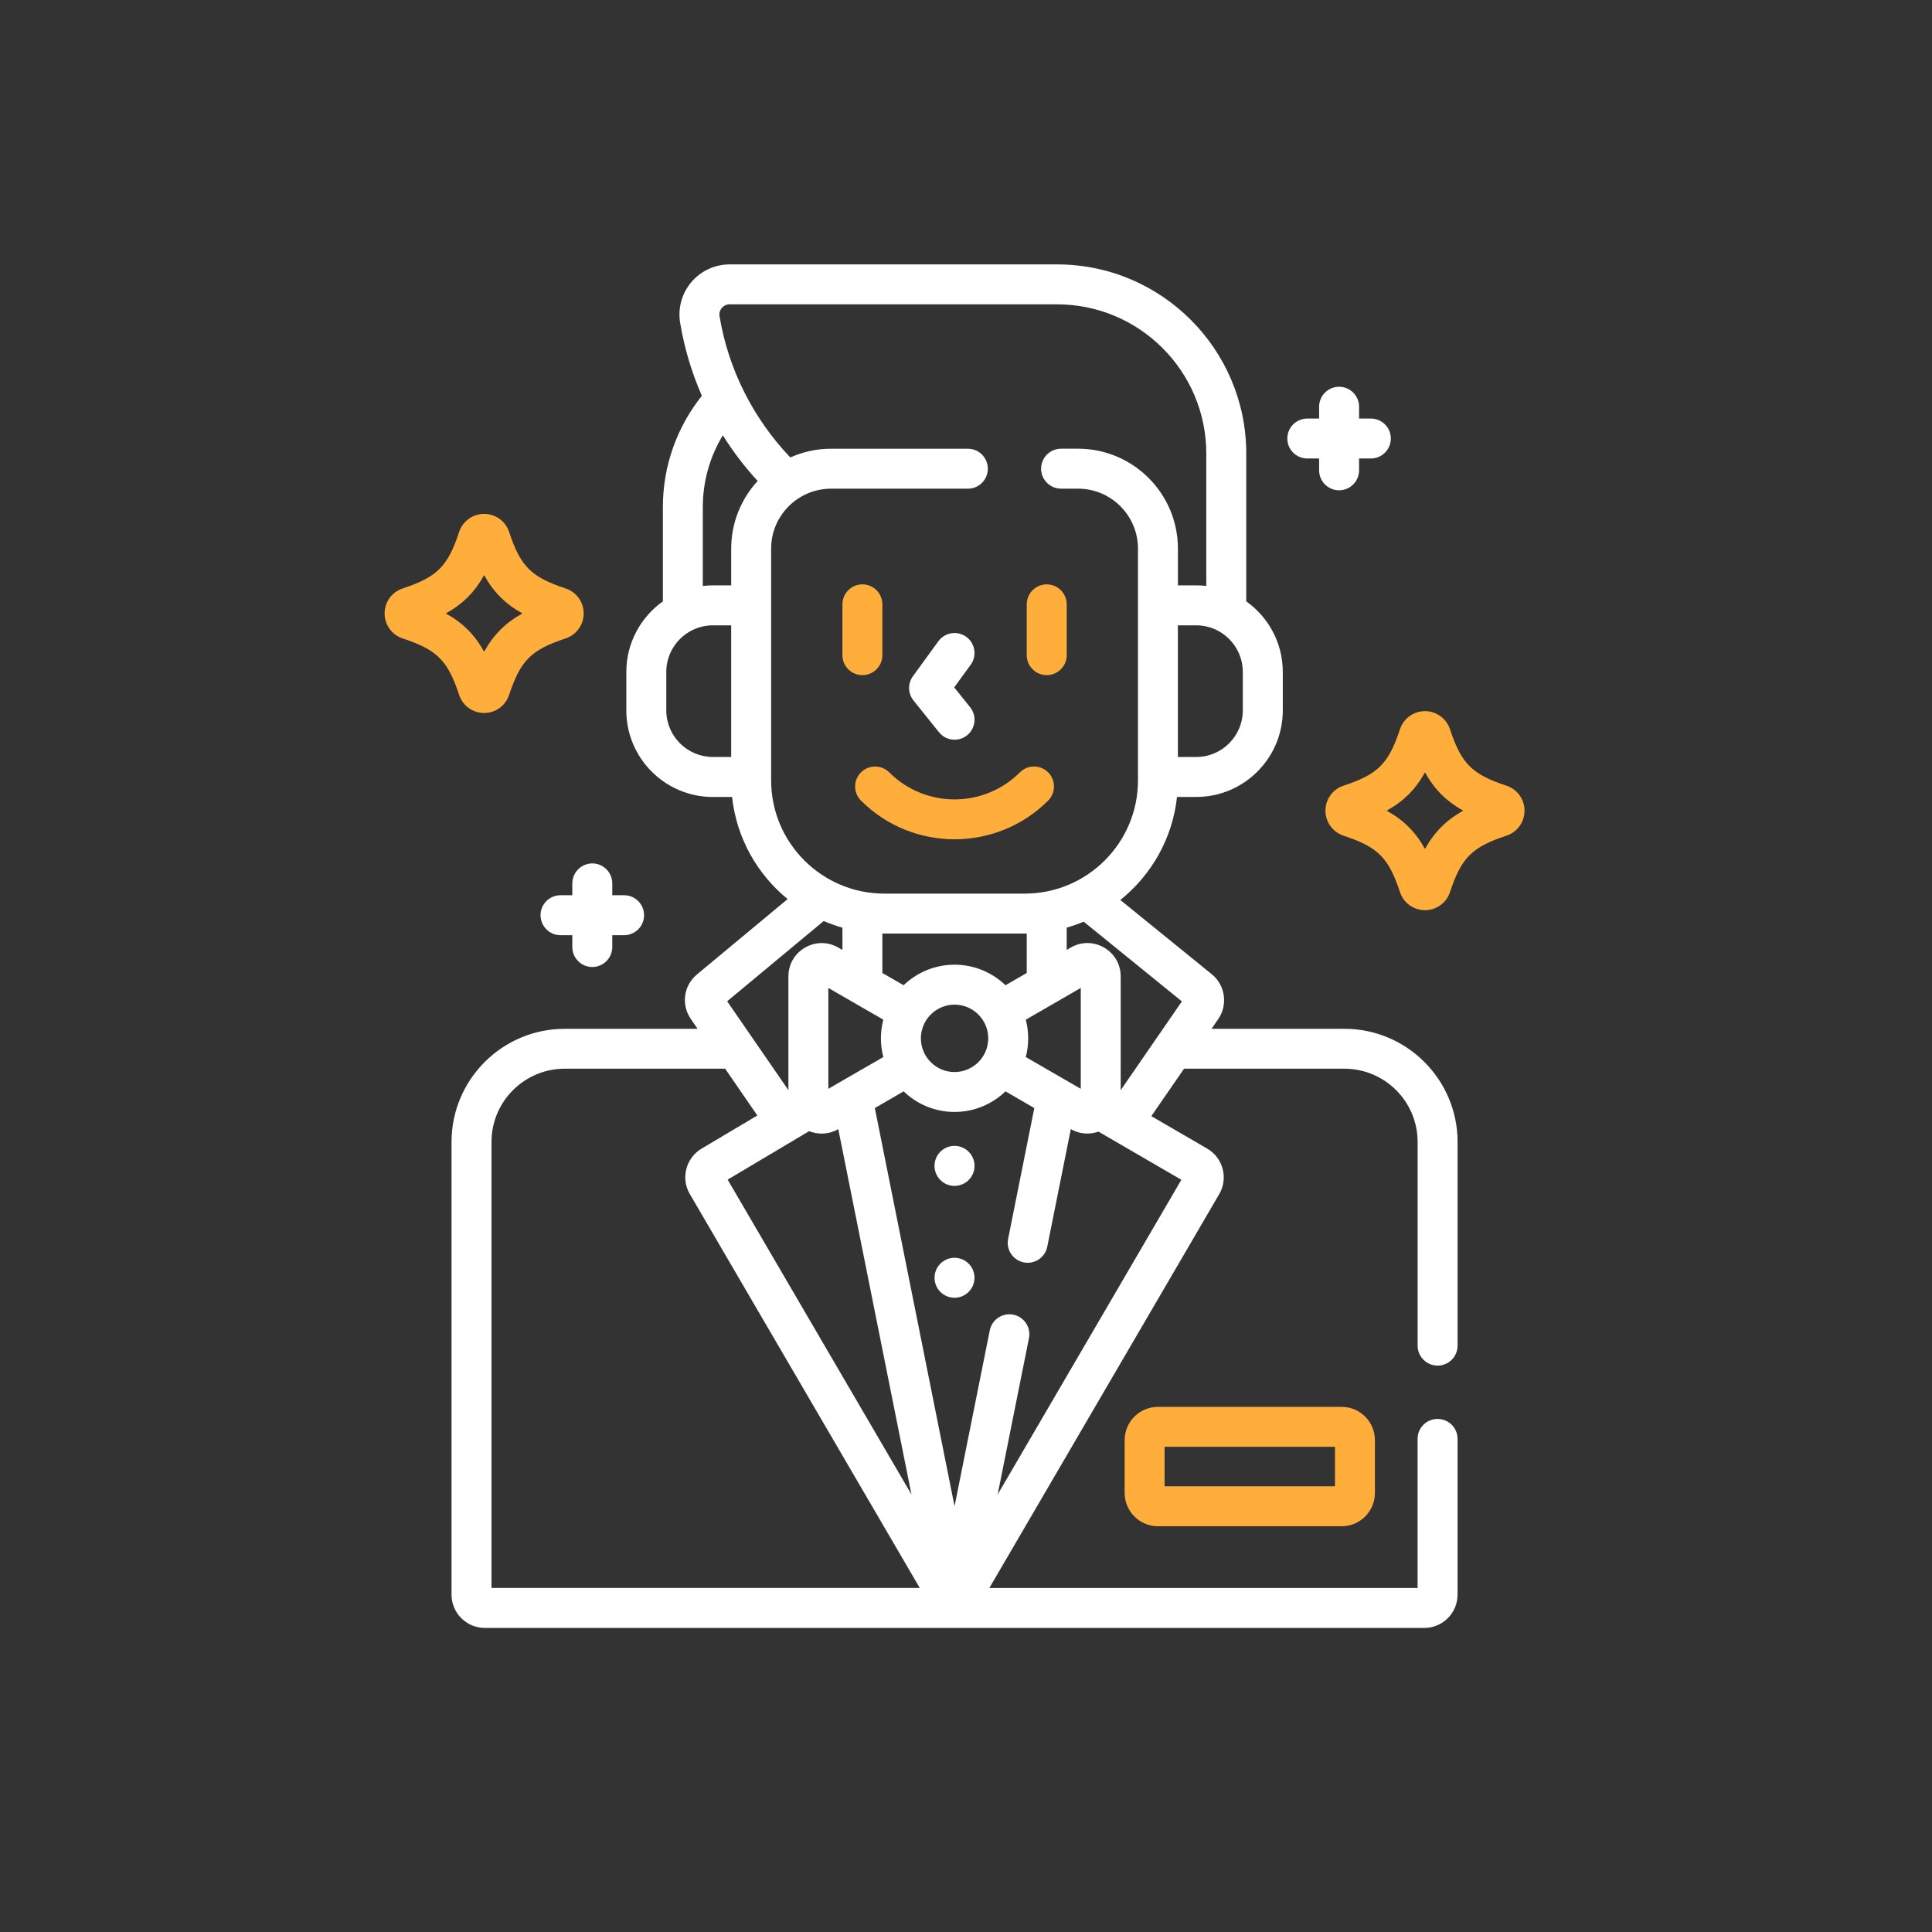 <?xml version="1.0" encoding="utf-8"?>
<!-- Generator: Adobe Illustrator 16.0.0, SVG Export Plug-In . SVG Version: 6.00 Build 0)  -->
<!DOCTYPE svg PUBLIC "-//W3C//DTD SVG 1.1//EN" "http://www.w3.org/Graphics/SVG/1.1/DTD/svg11.dtd">
<svg version="1.1" id="Capa_1" xmlns="http://www.w3.org/2000/svg" xmlns:xlink="http://www.w3.org/1999/xlink" x="0px" y="0px"
	 width="70px" height="70px" viewBox="0 0 70 70" enable-background="new 0 0 70 70" xml:space="preserve">
<rect x="0" y="0" width="70" height="70" fill="#333333" stroke="none"/>
<g display="none">
	<path display="inline" fill="#FFAE3C" d="M43.918,50.821h4.666v-1.692h-3.723l1.594-14.309c0.039-0.354-0.152-0.699-0.476-0.856
		c-2.241-1.086-3.634-3.289-3.634-5.749c0-1.709,0.667-3.317,1.879-4.529c1.171-1.171,2.713-1.833,4.359-1.876v-1.69
		c-4.402,0.103-7.93,3.695-7.93,8.096c0,2.605,1.206,4.977,3.31,6.506l0.739,0.538l-1.627,14.624
		c-0.025,0.238,0.051,0.479,0.212,0.658C43.447,50.719,43.678,50.821,43.918,50.821z"/>
	<g display="inline">
		<g>
			<path fill="#FFFFFF" d="M38.176,31.172c-0.317-0.354-0.86-0.384-1.215-0.068c-2.756,2.466-7.164,0.495-7.164-3.204
				c0-0.475-0.385-0.86-0.859-0.86c-0.475,0-0.86,0.385-0.86,0.86c0,2.984,2.184,5.467,5.038,5.937
				c-0.331,1.043-1.308,1.801-2.459,1.801c-0.475,0-0.86,0.385-0.86,0.859c0,0.476,0.385,0.86,0.86,0.86
				c2.094,0,3.842-1.506,4.221-3.491c1.196-0.156,2.321-0.668,3.229-1.48C38.461,32.069,38.492,31.525,38.176,31.172z"/>
		</g>
	</g>
	<g display="inline">
		<g>
			<path fill="#FFFFFF" d="M36.8,54.826c-0.407,0-0.738,0.33-0.738,0.738c0,0.407,0.331,0.737,0.738,0.737
				c1.966,0,3.69,1.828,3.69,3.912c0,0.407,0.33,0.737,0.738,0.737c0.406,0,0.737-0.33,0.737-0.737
				C41.966,57.293,39.6,54.826,36.8,54.826z"/>
		</g>
	</g>
	<g display="inline">
		<g>
			<path fill="#FFFFFF" d="M46.211,12.158c0.069-0.357-0.164-0.703-0.521-0.773s-0.703,0.163-0.772,0.521
				c-0.337,1.723-2.233,2.921-4.06,2.564c-0.356-0.07-0.703,0.163-0.772,0.521c-0.069,0.357,0.163,0.703,0.521,0.773
				C43.164,16.263,45.731,14.612,46.211,12.158z"/>
		</g>
	</g>
	<g display="inline">
		<g>
			<path fill="#FFFFFF" d="M38.514,43.229c-2.933,0-5.451,1.609-6.777,3.947c-0.236,0.416-0.09,0.945,0.326,1.181
				s0.944,0.089,1.18-0.326c1.033-1.823,2.994-3.07,5.271-3.07c0.479,0,0.866-0.388,0.866-0.866
				C39.38,43.616,38.992,43.229,38.514,43.229z"/>
		</g>
	</g>
	<path display="inline" fill="#FFFFFF" d="M25.199,59.355c1.648,1.943,3.971,3.058,6.374,3.058l0.34-0.008l0.117,0.202
		c1.657,2.858,4.838,4.697,8.51,4.917c2.735,0.163,5.443-0.833,7.43-2.735c1.501-1.436,2.353-4.203,2.37-4.684
		c0.167-2.867,0.171-19.604,0.011-47.123c-0.004-0.707-0.007-1.113-0.007-1.153c0-0.91-0.522-3.496-1.209-4.503l-0.008-0.012
		c-1.578-2.725-4.387-4.417-7.333-4.417c-3.265,0-6.408,2.199-7.823,5.471l-0.078,0.179l-0.19,0.047
		c-3.587,0.869-5.96,4.276-5.519,7.926l0.033,0.275l-0.247,0.124c-3.006,1.507-4.948,4.675-4.948,8.071
		c0,1.094,0.219,2.172,0.651,3.205l0.112,0.269l-0.225,0.186c-1.966,1.625-3.094,4.017-3.094,6.562c0,1.81,0.59,3.776,1.579,5.261
		l0.15,0.225l-0.156,0.221c-1.029,1.452-1.573,3.146-1.573,4.898c0,2.275,0.907,4.423,2.553,6.047l0.145,0.143l-0.033,0.201
		C22.718,54.712,23.471,57.318,25.199,59.355z M22.237,45.814c0-1.223,0.344-2.432,0.996-3.493l0.236-0.384l0.348,0.285
		c1.512,1.238,3.359,1.921,5.202,1.921c0.488,0,0.884-0.397,0.884-0.885s-0.396-0.884-0.884-0.884c-3.676,0-6.781-3.281-6.781-7.165
		c0-2.323,1.184-4.46,3.167-5.716c0.399-0.253,0.529-0.773,0.296-1.184c-0.603-1.062-0.908-2.179-0.908-3.321
		c0-3.816,3.169-7.164,6.781-7.164c2.305,0,4.525,1.361,5.795,3.553c0.159,0.276,0.409,0.334,0.592,0.334c0.001,0,0.002,0,0.003,0
		c0.346-0.001,0.706-0.211,0.877-0.512c0.111-0.194,0.193-0.512-0.047-0.919c-1.779-3.03-5.09-4.651-8.434-4.131l-0.444,0.069
		l-0.013-0.553c0-3.039,2.469-5.508,5.503-5.508c1.469,0,2.852,0.572,3.893,1.611c0.166,0.167,0.389,0.258,0.625,0.258l0,0
		c0.236,0,0.459-0.092,0.625-0.259c0.167-0.167,0.259-0.389,0.259-0.626c0-0.236-0.093-0.458-0.259-0.625
		c-1.103-1.101-2.492-1.807-4.02-2.042l-0.613-0.094l0.347-0.514c1.352-2.006,3.419-3.204,5.531-3.204
		c3.612,0,6.781,3.348,6.781,7.165v45.482c0.028,2.811-0.669,4.955-2.073,6.373c-1.357,1.373-3.372,2.068-5.986,2.068
		c-3.109,0-5.973-1.838-7.293-4.684c-0.16-0.345-0.525-0.548-0.903-0.506c-0.086,0.01-0.173,0.021-0.261,0.033
		c-1.83,0.249-3.875-0.6-5.337-2.215c-1.648-1.822-2.274-4.188-1.72-6.492c0.079-0.33-0.033-0.67-0.294-0.887
		C23.137,49.697,22.237,47.806,22.237,45.814z"/>
</g>
<g>
	<g>
		<path fill="#FFAE3C" d="M54.582,28.467c-1.25-0.413-1.634-0.796-2.047-2.047c-0.13-0.391-0.494-0.654-0.905-0.654
			c-0.412,0-0.776,0.263-0.906,0.654c-0.413,1.25-0.795,1.634-2.047,2.047c-0.392,0.129-0.653,0.493-0.653,0.905
			c0,0.413,0.262,0.775,0.653,0.906c1.252,0.413,1.634,0.796,2.048,2.047c0.129,0.391,0.493,0.653,0.905,0.653
			c0.411,0,0.775-0.263,0.905-0.653c0.413-1.251,0.797-1.634,2.047-2.047h0.002c0.39-0.131,0.652-0.493,0.652-0.906
			C55.236,28.96,54.974,28.596,54.582,28.467z M51.63,30.76c-0.341-0.615-0.771-1.046-1.388-1.388
			c0.616-0.342,1.047-0.771,1.388-1.388c0.342,0.616,0.771,1.046,1.388,1.388C52.401,29.714,51.972,30.144,51.63,30.76z"/>
		<path fill="#FFAE3C" d="M17.541,25.833c0.412,0,0.776-0.264,0.905-0.654c0.414-1.252,0.797-1.634,2.048-2.048l0,0
			c0.391-0.129,0.654-0.493,0.654-0.905c0-0.413-0.263-0.776-0.654-0.905c-1.251-0.414-1.634-0.797-2.048-2.048
			c-0.129-0.392-0.493-0.654-0.905-0.654c-0.412,0-0.776,0.262-0.905,0.654c-0.414,1.25-0.796,1.634-2.047,2.048
			c-0.391,0.129-0.654,0.492-0.654,0.905c0,0.412,0.263,0.775,0.653,0.905c1.251,0.414,1.634,0.796,2.048,2.048
			C16.765,25.57,17.128,25.833,17.541,25.833L17.541,25.833z M17.541,20.838c0.341,0.616,0.772,1.046,1.388,1.388
			c-0.616,0.341-1.047,0.771-1.388,1.387c-0.342-0.616-0.772-1.046-1.388-1.387C16.769,21.884,17.199,21.454,17.541,20.838z"/>
		<path fill="#FFFFFF" d="M20.736,32.008v0.428h-0.428c-0.399,0-0.723,0.323-0.723,0.723c0,0.4,0.324,0.725,0.723,0.725h0.428v0.428
			c0,0.4,0.324,0.724,0.724,0.724c0.399,0,0.724-0.323,0.724-0.724v-0.428h0.428c0.399,0,0.724-0.324,0.724-0.725
			c0-0.399-0.324-0.723-0.724-0.723h-0.428v-0.428c0-0.399-0.324-0.725-0.724-0.725C21.06,31.284,20.736,31.609,20.736,32.008z"/>
		<path fill="#FFFFFF" d="M47.365,16.612h0.429v0.428c0,0.399,0.323,0.724,0.724,0.724c0.399,0,0.724-0.325,0.724-0.724v-0.428
			h0.427c0.4,0,0.724-0.324,0.724-0.723s-0.323-0.724-0.724-0.724h-0.427v-0.428c0-0.399-0.324-0.724-0.724-0.724
			c-0.4,0-0.724,0.325-0.724,0.724v0.428h-0.429c-0.399,0-0.723,0.325-0.723,0.724S46.966,16.612,47.365,16.612z"/>
		<path fill="#FFFFFF" d="M48.708,37.275h-4.811l0.244-0.355c0.354-0.514,0.252-1.225-0.234-1.62l-3.316-2.692
			c1.124-0.899,1.892-2.228,2.054-3.733h0.697c1.729,0,3.136-1.407,3.136-3.137v-1.392c0-1.055-0.524-1.989-1.324-2.558v-5.357
			c0-3.777-3.073-6.851-6.851-6.851H26.435c-0.536,0-1.041,0.235-1.387,0.643c-0.346,0.409-0.493,0.946-0.405,1.474
			c0.153,0.921,0.42,1.807,0.787,2.643c-0.883,1.108-1.413,2.509-1.413,4.033v3.416c-0.8,0.569-1.324,1.503-1.324,2.558v1.393
			c0,1.729,1.406,3.136,3.136,3.136h0.696c0.16,1.487,0.911,2.8,2.012,3.699l-3.285,2.731c-0.483,0.402-0.579,1.095-0.222,1.613
			l0.246,0.357h-4.815c-2.261,0-4.101,1.838-4.101,4.1v16.402c0,0.666,0.542,1.205,1.207,1.205h34.038
			c0.664,0,1.205-0.539,1.205-1.205v-5.646c0-0.398-0.323-0.721-0.724-0.721s-0.724,0.322-0.724,0.721v5.404H35.846l8.324-14.262
			c0.165-0.279,0.211-0.605,0.13-0.918c-0.082-0.314-0.281-0.576-0.562-0.74l-2.023-1.176l1.186-1.719h5.808
			c1.465,0,2.654,1.189,2.654,2.654v7.381c0,0.398,0.324,0.723,0.724,0.723c0.4,0,0.724-0.324,0.724-0.723v-7.381
			C52.81,39.113,50.97,37.275,48.708,37.275L48.708,37.275z M37.166,36.945l1.992-1.15v3.654l-1.992-1.15
			c0.057-0.217,0.087-0.443,0.087-0.678C37.253,37.389,37.223,37.16,37.166,36.945z M36.431,35.697
			c-0.479-0.459-1.13-0.744-1.846-0.744c-0.715,0-1.366,0.284-1.845,0.744l-0.77-0.444v-1.431c0.024,0,0.047,0.002,0.071,0.002
			h5.089c0.023,0,0.047-0.002,0.071-0.002v1.431L36.431,35.697z M35.806,37.621c0,0.672-0.548,1.221-1.221,1.221
			c-0.672,0-1.22-0.549-1.22-1.221s0.547-1.221,1.22-1.221C35.258,36.4,35.806,36.949,35.806,37.621z M32.004,38.299l-1.992,1.15
			v-3.654l1.992,1.15c-0.056,0.215-0.087,0.443-0.087,0.676C31.917,37.855,31.948,38.082,32.004,38.299z M30.373,40.91l2.651,13.238
			l-6.66-11.408l2.953-1.756c0.146,0.059,0.301,0.088,0.454,0.088C29.978,41.072,30.185,41.02,30.373,40.91L30.373,40.91z
			 M45.029,25.739c0,0.93-0.757,1.688-1.688,1.688h-0.664v-4.77h0.664c0.931,0,1.688,0.757,1.688,1.689V25.739z M25.464,18.372
			c0-0.951,0.266-1.84,0.725-2.6c0.37,0.59,0.792,1.144,1.262,1.654c-0.594,0.646-0.958,1.506-0.958,2.451v1.332h-0.664
			c-0.123,0-0.245,0.008-0.365,0.022V18.372L25.464,18.372z M24.141,25.739v-1.393c0-0.932,0.757-1.689,1.688-1.689h0.663v4.77
			h-0.663C24.898,27.426,24.141,26.669,24.141,25.739z M27.94,28.277v-8.4c0-1.198,0.974-2.171,2.171-2.171h4.956
			c0.401,0,0.724-0.324,0.724-0.724c0-0.4-0.323-0.724-0.724-0.724h-4.956c-0.525,0-1.025,0.114-1.476,0.316
			c-1.327-1.389-2.24-3.164-2.565-5.117c-0.024-0.146,0.041-0.251,0.083-0.3c0.042-0.048,0.133-0.13,0.282-0.13h11.868
			c2.979,0,5.403,2.424,5.403,5.403v4.8c-0.12-0.015-0.242-0.022-0.364-0.022h-0.664v-1.332c0-1.996-1.623-3.619-3.618-3.619h-0.614
			c-0.4,0-0.725,0.324-0.725,0.724c0,0.399,0.324,0.724,0.725,0.724h0.614c1.196,0,2.171,0.973,2.171,2.171v8.4
			c0,2.261-1.84,4.101-4.101,4.101h-5.089C29.779,32.377,27.94,30.538,27.94,28.277L27.94,28.277z M29.845,33.37
			c0.219,0.095,0.445,0.176,0.678,0.243v0.806l-0.148-0.086c-0.378-0.219-0.829-0.218-1.207,0s-0.603,0.608-0.603,1.044v4.12
			l-2.219-3.219L29.845,33.37z M17.808,57.535v-16.16c0-1.465,1.19-2.654,2.653-2.654h5.812l1.167,1.695l-2.021,1.201
			c-0.571,0.34-0.76,1.08-0.424,1.648l8.33,14.27H17.808z M42.803,42.746l-6.656,11.402l1.134-5.662
			c0.079-0.393-0.175-0.773-0.567-0.854c-0.392-0.076-0.773,0.176-0.852,0.568l-1.277,6.373l-2.888-14.426l1.043-0.605
			c0.479,0.461,1.13,0.746,1.845,0.746c0.716,0,1.367-0.285,1.846-0.746l1.044,0.605l-0.949,4.74
			c-0.079,0.393,0.175,0.771,0.566,0.852c0.393,0.078,0.773-0.176,0.852-0.566l0.854-4.264c0.188,0.109,0.395,0.162,0.601,0.162
			c0.137,0,0.271-0.025,0.401-0.07L42.803,42.746z M40.605,39.5v-4.124c0-0.436-0.227-0.826-0.603-1.044
			c-0.379-0.219-0.829-0.219-1.208,0l-0.146,0.086v-0.807c0.211-0.061,0.416-0.132,0.616-0.217l3.558,2.888L40.605,39.5z"/>
		<path fill="#FFAE3C" d="M31.247,24.461c0.399,0,0.723-0.323,0.723-0.723v-1.842c0-0.399-0.324-0.724-0.723-0.724
			c-0.4,0-0.724,0.324-0.724,0.724v1.842C30.522,24.138,30.846,24.461,31.247,24.461z"/>
		<path fill="#FFAE3C" d="M37.924,24.461c0.4,0,0.725-0.323,0.725-0.723v-1.842c0-0.399-0.324-0.724-0.725-0.724
			c-0.399,0-0.723,0.324-0.723,0.724v1.842C37.201,24.138,37.524,24.461,37.924,24.461z"/>
		<path fill="#FFAE3C" d="M31.195,27.984c-0.283,0.282-0.283,0.741,0,1.023c0.935,0.935,2.163,1.402,3.39,1.402
			c1.228,0,2.456-0.468,3.391-1.402c0.282-0.282,0.282-0.741,0-1.023c-0.282-0.283-0.741-0.283-1.023,0
			c-1.306,1.306-3.429,1.306-4.734,0C31.936,27.703,31.478,27.703,31.195,27.984L31.195,27.984z"/>
		<path fill="#FFFFFF" d="M34.021,26.53c0.143,0.179,0.353,0.271,0.565,0.271c0.158,0,0.318-0.052,0.451-0.159
			c0.312-0.249,0.363-0.705,0.113-1.017l-0.577-0.72l0.597-0.82c0.235-0.324,0.163-0.776-0.16-1.011
			c-0.324-0.235-0.776-0.164-1.012,0.16l-0.921,1.267c-0.191,0.264-0.184,0.623,0.02,0.878L34.021,26.53z"/>
		<path fill="#FFAE3C" d="M41.955,50.973c-0.666,0-1.207,0.541-1.207,1.207v1.912c0,0.666,0.541,1.207,1.207,1.207h6.654
			c0.667,0,1.207-0.541,1.207-1.207V52.18c0-0.666-0.54-1.207-1.207-1.207H41.955z M48.369,53.852h-6.174V52.42h6.174V53.852z"/>
		<circle fill="#FFFFFF" cx="34.584" cy="42.242" r="0.725"/>
		<circle fill="#FFFFFF" cx="34.584" cy="46.296" r="0.724"/>
	</g>
</g>
<g display="none">
	<g display="inline">
		<path fill="#FFAE3C" d="M59.287,6.623H10.539C6.934,6.623,4,9.558,4,13.161v26.754v4.16c0,3.604,2.934,6.538,6.539,6.538h15.79
			l-1.903,9.513h-6.159c-0.656,0-1.188,0.532-1.188,1.188c0,0.656,0.532,1.19,1.188,1.19h33.29c0.656,0,1.19-0.534,1.19-1.19
			c0-0.655-0.534-1.188-1.19-1.188h-6.158l-1.901-9.513h15.79c3.604,0,6.537-2.934,6.537-6.538v-4.16V13.161
			C65.824,9.558,62.891,6.623,59.287,6.623z M26.852,60.126l1.902-9.513h12.318l1.9,9.513H26.852L26.852,60.126z M63.447,44.075
			c0,2.295-1.867,4.161-4.16,4.161H10.539c-2.294,0-4.161-1.866-4.161-4.161v-2.973h57.069V44.075L63.447,44.075z M63.447,38.725
			H6.378v-2.379h7.133c0.657,0,1.189-0.531,1.189-1.188c0-0.655-0.532-1.187-1.189-1.187H6.378V13.161
			c0-2.294,1.867-4.159,4.161-4.159h48.749c2.293,0,4.16,1.865,4.16,4.159V38.725z"/>
	</g>
	<g display="inline">
		<g>
			<path fill="#FFFFFF" d="M34.988,42.866c-1.42,0-2.576,1.156-2.576,2.576c0,1.421,1.156,2.577,2.576,2.577
				s2.577-1.156,2.577-2.577C37.565,44.022,36.408,42.866,34.988,42.866z"/>
		</g>
	</g>
	<g display="inline">
		<g>
			<path fill="#FFFFFF" d="M45.533,28.894l-2.73-2.732l2.276-2.277c0.33-0.332,0.455-0.816,0.328-1.267
				c-0.129-0.448-0.495-0.793-0.95-0.899l-11.84-2.732c-0.433-0.1-0.886,0.03-1.2,0.344c-0.314,0.315-0.445,0.768-0.344,1.201
				l2.732,11.839c0.104,0.456,0.449,0.819,0.899,0.949c0.45,0.129,0.937,0.003,1.266-0.327l2.277-2.278l2.732,2.732
				c0.251,0.252,0.58,0.377,0.911,0.377c0.329,0,0.658-0.125,0.911-0.377l2.73-2.732C46.037,30.212,46.037,29.396,45.533,28.894z
				 M41.892,30.714l-2.734-2.732c-0.251-0.251-0.58-0.375-0.909-0.375s-0.66,0.125-0.911,0.375l-1.544,1.545l-1.747-7.567
				l7.569,1.745l-1.547,1.545c-0.502,0.503-0.502,1.319,0,1.822l2.734,2.733L41.892,30.714z"/>
		</g>
	</g>
	<g display="inline">
		<g>
			<path fill="#FFFFFF" d="M29.687,15.778l-1.287-1.288c-0.503-0.503-1.318-0.503-1.822,0c-0.503,0.503-0.503,1.318,0,1.822
				l1.288,1.289c0.251,0.251,0.581,0.376,0.91,0.376c0.33,0,0.659-0.125,0.911-0.376C30.19,17.098,30.19,16.282,29.687,15.778z"/>
		</g>
	</g>
	<g display="inline">
		<g>
			<path fill="#FFFFFF" d="M27.175,19.266h-1.821c-0.712,0-1.288,0.576-1.288,1.288s0.576,1.287,1.288,1.287h1.821
				c0.712,0,1.288-0.575,1.288-1.287S27.887,19.266,27.175,19.266z"/>
		</g>
	</g>
	<g display="inline">
		<g>
			<path fill="#FFFFFF" d="M29.687,23.507c-0.502-0.504-1.317-0.504-1.821,0l-1.288,1.288c-0.503,0.502-0.503,1.319,0,1.822
				c0.251,0.25,0.581,0.378,0.91,0.378c0.33,0,0.66-0.127,0.912-0.378l1.287-1.287C30.19,24.826,30.19,24.01,29.687,23.507z"/>
		</g>
	</g>
	<g display="inline">
		<g>
			<path fill="#FFFFFF" d="M38.703,14.49c-0.504-0.503-1.318-0.503-1.821,0l-1.288,1.288c-0.504,0.504-0.504,1.32,0,1.823
				c0.252,0.251,0.582,0.376,0.91,0.376c0.33,0,0.659-0.125,0.912-0.376l1.287-1.289C39.207,15.81,39.207,14.994,38.703,14.49z"/>
		</g>
	</g>
	<g display="inline">
		<g>
			<path fill="#FFFFFF" d="M32.64,11.979c-0.71,0-1.287,0.577-1.287,1.289v1.821c0,0.712,0.577,1.288,1.287,1.288
				c0.712,0,1.29-0.576,1.29-1.288v-1.821C33.929,12.556,33.352,11.979,32.64,11.979z"/>
		</g>
	</g>
	<g display="inline">
		<g>
			<path fill="#FFFFFF" d="M16.931,34.888c-0.016-0.084-0.042-0.164-0.074-0.243c-0.032-0.076-0.072-0.15-0.119-0.223
				c-0.046-0.068-0.1-0.135-0.16-0.193c-0.059-0.061-0.125-0.115-0.195-0.16c-0.07-0.047-0.145-0.087-0.223-0.119
				s-0.158-0.059-0.241-0.074c-0.167-0.032-0.336-0.032-0.502,0c-0.083,0.016-0.164,0.042-0.241,0.074
				c-0.079,0.032-0.154,0.072-0.223,0.119c-0.071,0.045-0.137,0.1-0.196,0.16c-0.06,0.059-0.114,0.125-0.16,0.193
				c-0.046,0.072-0.086,0.146-0.118,0.223c-0.033,0.079-0.059,0.159-0.074,0.243c-0.016,0.082-0.026,0.167-0.026,0.25
				c0,0.084,0.01,0.169,0.026,0.252c0.016,0.082,0.042,0.164,0.074,0.241c0.032,0.078,0.072,0.152,0.118,0.223
				c0.046,0.07,0.101,0.135,0.16,0.194c0.059,0.06,0.125,0.114,0.196,0.161c0.069,0.047,0.144,0.086,0.223,0.119
				c0.077,0.03,0.158,0.057,0.241,0.073c0.082,0.017,0.167,0.024,0.251,0.024c0.083,0,0.169-0.008,0.251-0.024
				c0.083-0.017,0.163-0.043,0.241-0.073c0.078-0.033,0.153-0.072,0.223-0.119c0.07-0.047,0.136-0.102,0.195-0.161
				c0.06-0.06,0.113-0.124,0.16-0.194c0.047-0.07,0.087-0.145,0.119-0.223c0.032-0.077,0.058-0.159,0.074-0.241
				c0.016-0.083,0.025-0.168,0.025-0.252C16.956,35.055,16.947,34.97,16.931,34.888z"/>
		</g>
	</g>
</g>
<g display="none">
	<path display="inline" fill="#FFAE3C" d="M37.839,38.009c1.291,1.102,2.957,1.733,4.569,1.733c3.141,0,5.73-2.404,6.024-5.47h1.145
		c0.404,0,0.729-0.325,0.729-0.729c0-0.402-0.325-0.727-0.729-0.727h-1.186c-0.2-1.186-0.836-2.048-1.896-2.572
		c-1.178-0.583-2.728-0.661-4.088-0.661c-1.535,0-5.197,0-6.356,2.398c-0.397-0.184-0.885-0.287-1.434-0.287
		c-0.55,0-1.037,0.104-1.434,0.287c-1.16-2.398-4.822-2.398-6.358-2.398c-1.36,0-2.91,0.078-4.088,0.661
		c-1.059,0.524-1.694,1.386-1.895,2.572h-1.187c-0.402,0-0.728,0.325-0.728,0.727c0,0.403,0.326,0.729,0.728,0.729h1.145
		c0.294,3.065,2.884,5.47,6.025,5.47c1.613,0,3.278-0.632,4.569-1.733c1.385-1.181,2.148-2.716,2.148-4.32
		c0-0.046-0.002-0.094-0.003-0.141c0,0,0-0.001,0-0.003c0-0.155,0.43-0.392,1.078-0.392c0.342,0,0.674,0.071,0.89,0.189
		c0.122,0.068,0.185,0.134,0.187,0.198c-0.001,0.05-0.002,0.099-0.002,0.148C35.692,35.293,36.454,36.828,37.839,38.009z
		 M26.826,38.286c-2.534,0-4.597-2.062-4.597-4.598c0-1.98,1.16-2.648,4.597-2.648c3.687,0,5.26,0.792,5.26,2.648
		C32.086,36.277,29.259,38.286,26.826,38.286z M42.408,31.041c3.438,0,4.598,0.668,4.598,2.648c0,2.536-2.062,4.598-4.598,4.598
		c-2.432,0-5.26-2.009-5.26-4.598C37.148,31.833,38.723,31.041,42.408,31.041z"/>
	<path display="inline" fill="#FFFFFF" d="M58.674,24.387c0.402,0,0.729-0.325,0.729-0.729v-2.624c0-2.007-1.634-3.64-3.643-3.64
		h-9.644v-1.873c0-0.977-0.289-1.92-0.834-2.727c-1.067-1.581-2.998-2.364-4.917-1.995l-3.812,0.731
		c-1.047,0.201-2.108,0.201-3.156,0l-3.812-0.731c-1.92-0.369-3.85,0.414-4.918,1.995c-0.545,0.807-0.833,1.75-0.833,2.727v1.872
		H13.475c-2.008,0-3.641,1.634-3.641,3.642v25.311c0,2.007,1.633,3.642,3.641,3.642h2.843c0.402,0,0.729-0.326,0.729-0.729
		s-0.327-0.729-0.729-0.729h-2.843c-1.205,0-2.185-0.98-2.185-2.185v-2.67h46.655v2.67c0,1.204-0.98,2.185-2.186,2.185H19.716
		c-0.402,0-0.728,0.326-0.728,0.729s0.326,0.729,0.728,0.729h9.489v4.077h-5.511c-1.366,0-2.476,1.111-2.476,2.476v1.166
		c0,1.364,1.11,2.476,2.476,2.476H45.54c1.365,0,2.478-1.111,2.478-2.476V56.54c0-1.364-1.112-2.476-2.478-2.476h-5.509v-4.077
		H55.76c2.009,0,3.643-1.635,3.643-3.642V27.057c0-0.402-0.326-0.729-0.729-0.729s-0.729,0.327-0.729,0.729V42.22H11.29V21.035
		c0-1.205,0.979-2.184,2.185-2.184h10.359v3.901h-1.898c-0.823,0-1.492,0.67-1.492,1.492v1.03c0,1.854,1.508,3.363,3.362,3.363
		h22.337c1.854,0,3.362-1.509,3.362-3.363v-1.03c0-0.822-0.67-1.492-1.493-1.492h-1.896v-3.901h9.644
		c1.205,0,2.186,0.979,2.186,2.184v2.624C57.945,24.062,58.271,24.387,58.674,24.387z M46.56,56.54v1.166
		c0,0.562-0.457,1.02-1.02,1.02H23.694c-0.562,0-1.02-0.457-1.02-1.02V56.54c0-0.562,0.458-1.019,1.02-1.019H45.54
		C46.103,55.521,46.56,55.979,46.56,56.54z M38.574,54.064h-7.914v-4.077h7.914V54.064z M48.049,24.244v1.03
		c0,1.051-0.855,1.906-1.905,1.906H23.807c-1.051,0-1.906-0.855-1.906-1.906v-1.03c0-0.02,0.016-0.035,0.036-0.035h26.077
		C48.034,24.209,48.049,24.225,48.049,24.244L48.049,24.244z M25.29,22.752v-7.23c0-0.686,0.202-1.346,0.584-1.913
		c0.741-1.097,2.09-1.638,3.437-1.379l3.811,0.731c1.229,0.236,2.476,0.236,3.704,0l3.812-0.731c1.346-0.259,2.695,0.282,3.437,1.38
		c0.382,0.565,0.584,1.226,0.584,1.911v7.23H25.29z"/>
</g>
</svg>

